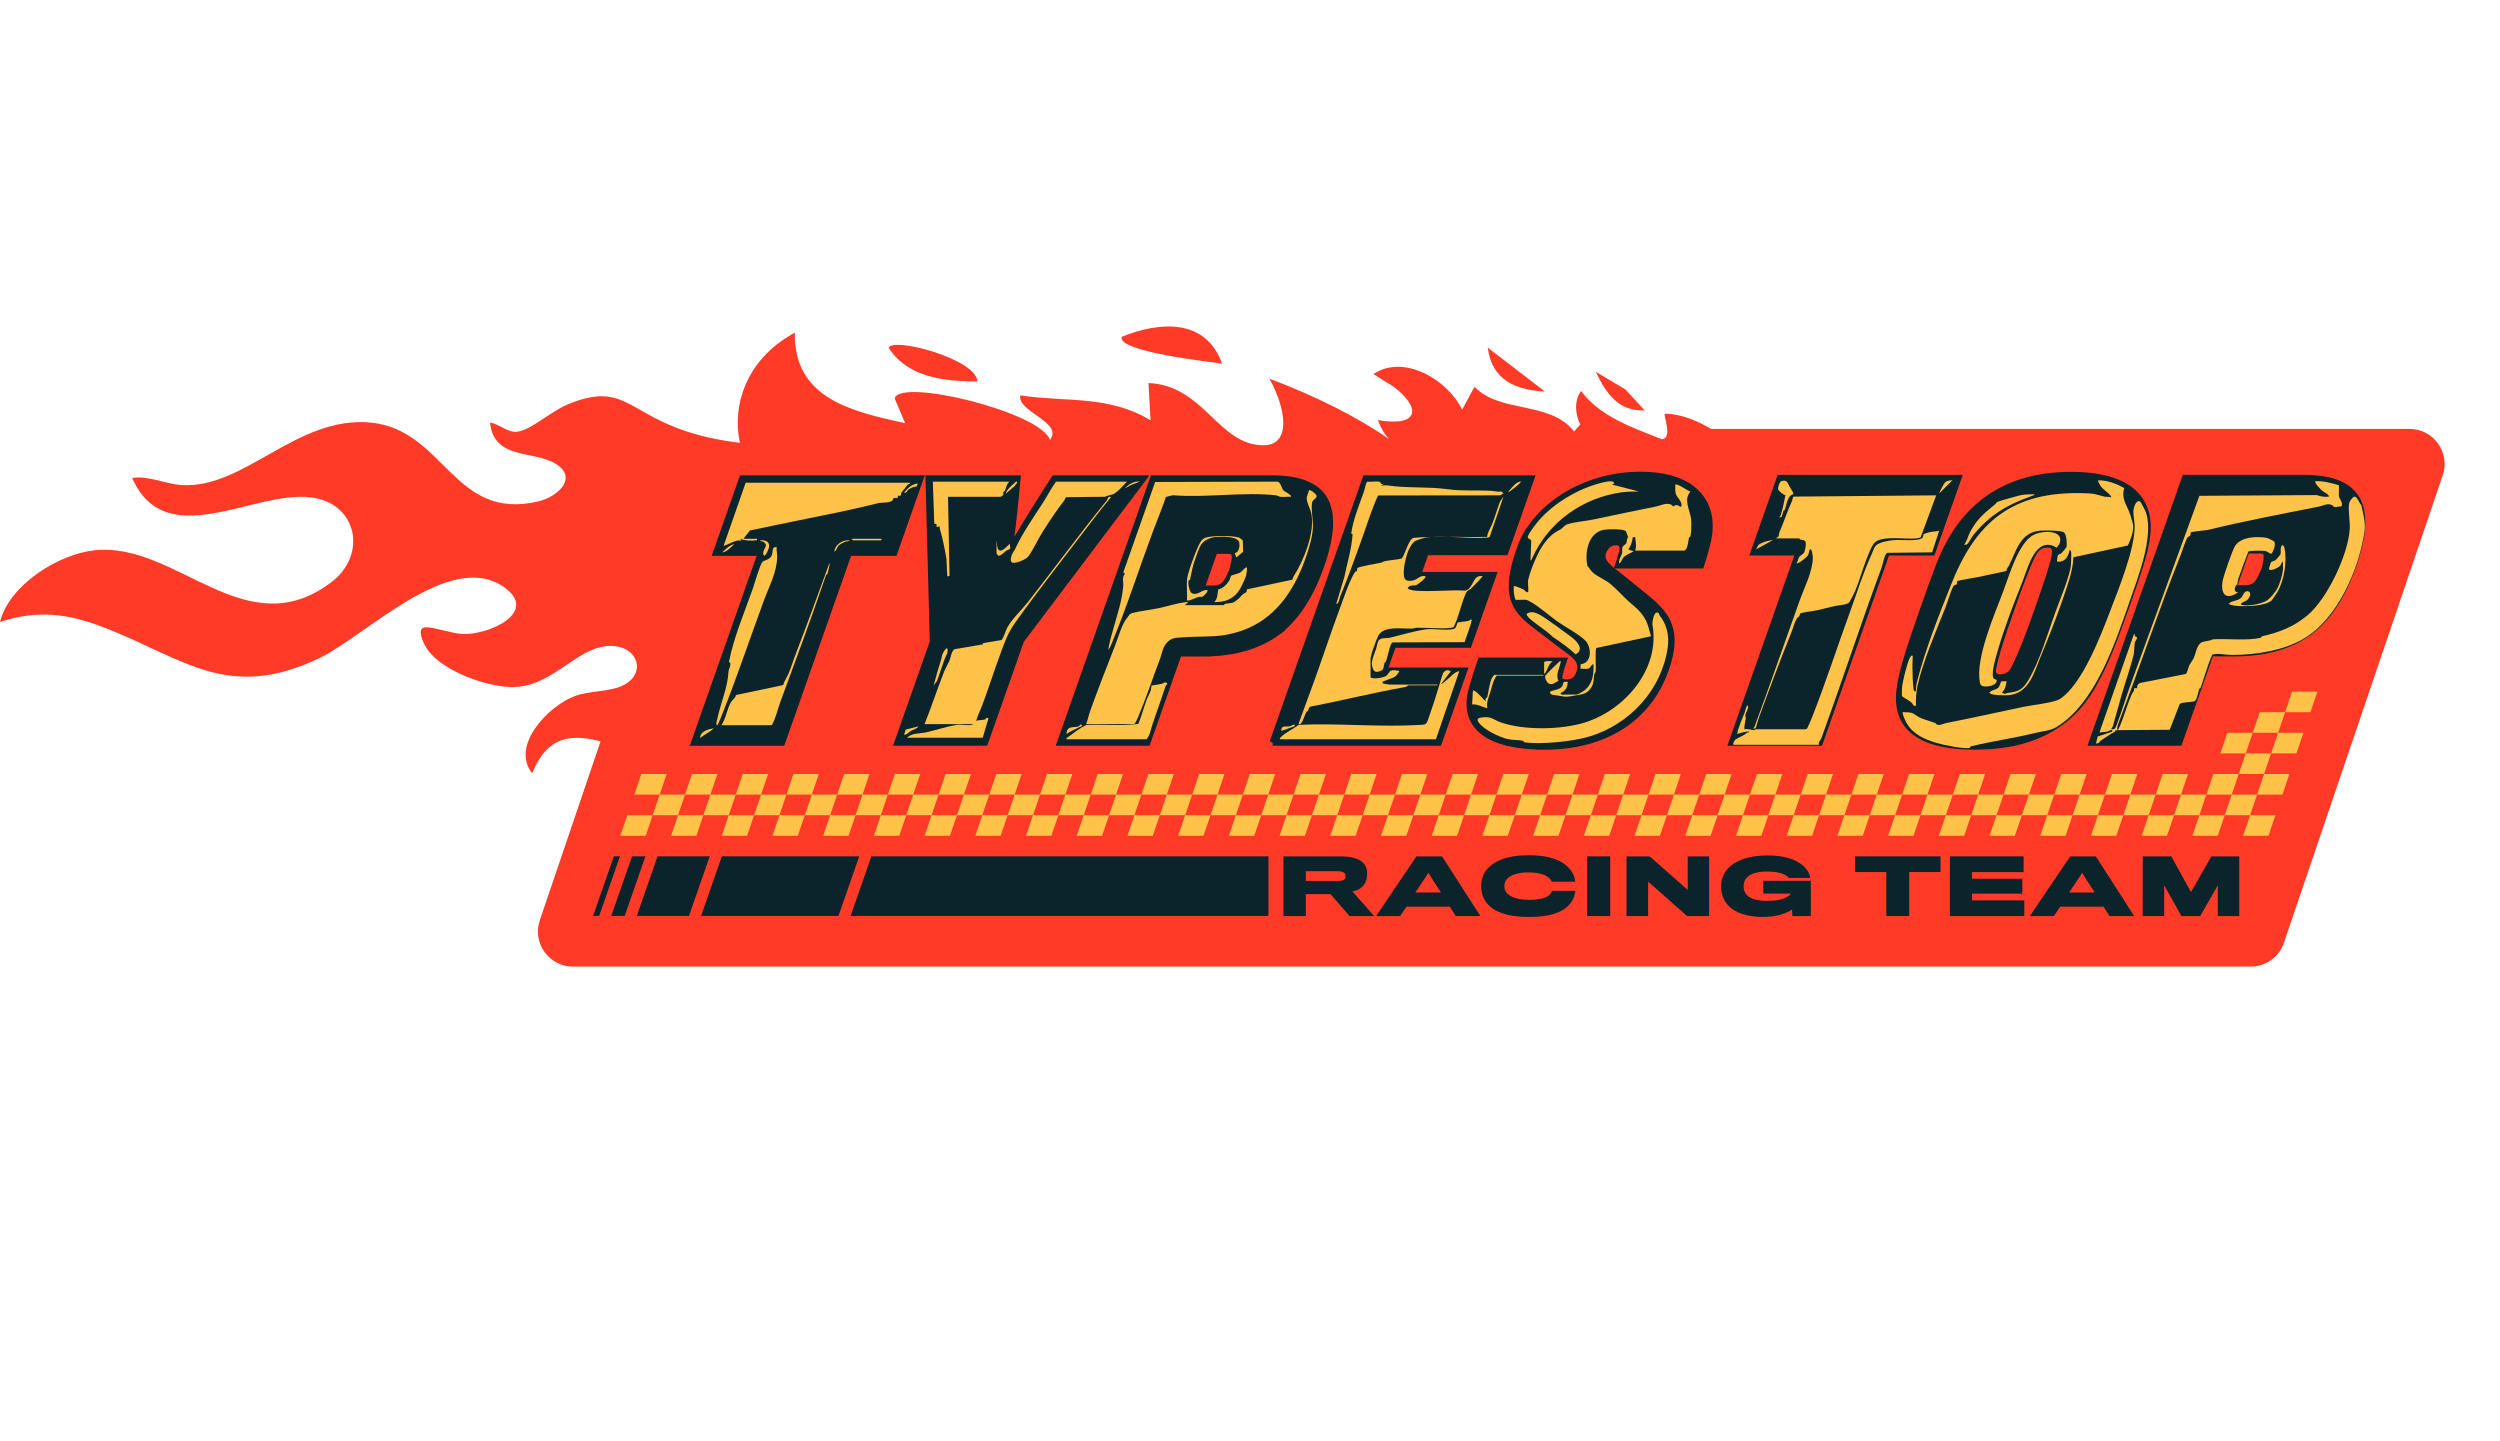 <?xml version="1.0" encoding="UTF-8"?><svg id="a" xmlns="http://www.w3.org/2000/svg"  width="812" height="468" viewBox="0 0 812 468"><defs><style>.b{fill:#ff3b27;}.c{fill:none;stroke:#0b242b;stroke-miterlimit:10;stroke-width:2.09px;}.d{fill:#ffc34a;}.e{fill:#0b242b;}</style></defs><path class="b" d="M782.59,139.31h-235.19l-28.42,18.84-309.34,74.99-12.78,2.35-21.53,63.39c-2.51,7.4,2.99,15.08,10.8,15.08h544.89c4.89,0,9.23-3.11,10.8-7.74l51.58-151.83c2.51-7.4-2.99-15.08-10.8-15.08Z"/><path class="b" d="M501.81,127.18l-18.59-14.26c1.36,10.54,8.95,13.73,18.59,14.26Z"/><path class="b" d="M534.17,133.27l-6.22-6.76-9.65-5.75c3.36,6.96,7.32,12.92,15.86,12.51Z"/><path class="b" d="M540.78,134.42c-.73.21,2.71,7.89-1.01,8.24-9.32-3.69-20.09-7.32-26.24-15.68-2.3,3.21-1.93,7.51-.27,10.89l-2,2.28c-7.81-10.03-23.97-5.79-32.35-14.53l-4,7.43c-4.64-9.59-18.87-18.26-28.84-11.53.84.45,1.61.93,2.31,1.43l4.22,2.61c8.72,6.58,8.89,13.21-5.02,10.9.83,2.46,2.06,4.45,3.54,6.13-9.92-6.98-24.04-14.06-38.8-19.6,5.55,10.03,7.08,21.62-1.96,21.63h0c-14.72,0-19.2-19.44-37.33-20.21l.67,12.1c-13.66-8.27-27.45-5.82-42.31-8.09-1.12,5.31,14.1,8.7,9.65,14.45-3.04-9.01-48.73-20.23-50.45-13.47l3.4,8.06c-17.05-3.79-36.24-7.89-35.82-29.41-.79.4-1.55.84-2.26,1.32-13.1,8.08-18.28,21.71-15.6,34.47-36.35-4.48-33.9-20.89-54.55-13.04l.02.03c-5.95,1.88-13.16,8.95-17.84,9.4-3.16.3-5.84-2.58-8.78-2.96,1.32,12.24,14.07,8.88,21.34,13.38,7.38,4.56.62,10.69-5.54,12.17-27.65,6.67-30.51-23.17-54.43-25.55-24.18-2.4-41,21.6-61.62,20.27-5.17-.33-10.6-3.1-16-2.32,10.88,24.67,39.26,4.05,58.04,6.32,15.17,1.84,18.45,18.63,6.67,27.56-27.9,21.15-50.06-13.04-76.71-10.39-11.92,1.19-27.93,11.29-30.91,23.31,12.48-4.12,22.44-2.65,34.3,1.98,25.42,9.92,39.71,23.88,69.22,9.87,15.28-7.26,42.71-35.64,60.28-23.1,11.3,8.06-4.94,15.52-13.59,15.15-3.36-.14-9.29-2.26-11.9-2.18-3.47.11-.62,5.57.57,7.27,4.97,7.11,19.98,12.52,28.52,12.12,13.32-.63,21.11-14.78,32.68-13.22,7.15.96,9.45,8.48,3.07,12.29-4.4,2.63-11.33,2.01-16.41,3.87-8.36,3.06-21.08,15.95-13.9,25.1,10.12-24.94,32.2-1.64,57.06-1.64h281.09c19.28,0,36.39-12.33,42.49-30.62l15.29-45.86c.52-1.56.84-3.12,1-4.67l.12.2c4.49-21.83-18.65-34.39-29.09-34.18Z"/><path class="b" d="M396.93,118.12c-5.33-14.8-20.21-13.72-32.6-8.73-1.62,4.89,29.33,8.18,32.6,8.73Z"/><path class="b" d="M317.48,123.9c-.37-7.4-27.93-14.59-28.84-10.9,6.46,9.82,18.19,10.81,28.84,10.9Z"/><path class="e" d="M442.94,287.51c-.75.92-2.04,1.81-3.72,1.98l7.12,8.04h-8.01l-6.18-7.12h-8.01v7.12h-7.27v-19.38h18.53c3.5,0,5.83.74,7.17,1.91.99.89,1.49,2.08,1.49,3.77,0,1.44-.42,2.8-1.12,3.67ZM436.84,283.79c-.45-.65-1.22-.82-2.46-.82h-10.25v3.15h10.37c1.42,0,2.06-.2,2.36-.72.17-.27.2-.57.2-.82,0-.32-.07-.57-.22-.79Z"/><path class="e" d="M454.75,297.53h-7.79l13.1-19.38h8.31l12.46,19.38h-7.99l-1.98-3.05h-14.04l-2.06,3.05ZM464.95,285.13l-.99-1.66-1.07,1.66-3.18,4.74h8.31s-3.08-4.74-3.08-4.74Z"/><path class="e" d="M510.99,291.88c-1.79,3.82-6.2,5.95-14.56,5.95-7.27,0-11.69-1.91-13.79-4.84-1.02-1.44-1.56-3.2-1.56-5.19,0-1.86.5-3.57,1.49-4.94,2.23-3.05,6.67-5.09,13.97-5.09,9.28,0,13,3.25,14.49,6.28.42.92.55,1.84.6,2.31h-7.67c-.07-.25-.25-.6-.5-.87-.84-1.07-3.13-2.13-6.97-2.13-3.62,0-6.4.92-7.44,2.7-.3.5-.42,1.09-.42,1.79s.15,1.24.45,1.74c1.19,1.91,4.29,2.68,7.42,2.68,3.42,0,6.15-.5,7.25-2.16.17-.22.25-.55.27-.77h7.67c-.1.62-.32,1.81-.67,2.53Z"/><path class="e" d="M515.53,297.53v-19.38h7.47v19.38h-7.47Z"/><path class="e" d="M547.96,297.53l-12.65-11.17v11.17h-7.02v-19.38h7.52l12.36,10.89v-10.89h6.95v19.38h-7.15Z"/><path class="e" d="M582.17,297.53l-.12-2.11c-1.91,1.31-5.01,2.41-9.6,2.41s-8.93-1.24-11.31-3.92c-1.37-1.54-2.13-3.57-2.13-6.05,0-2.21.74-4.14,2.18-5.73,2.48-2.7,6.9-4.29,12.85-4.29,7.07,0,11.56,2.13,13.4,5.63.32.6.47,1.29.55,1.69h-7c-.05-.25-.6-.62-1.04-.89-.84-.57-2.83-1.19-5.98-1.19s-5.38.65-6.6,1.94c-.7.74-1.04,1.71-1.04,2.85s.35,2.06,1.04,2.83c1.19,1.24,3.42,1.91,6.6,1.91,2.93,0,5.21-.5,6.5-1.29.42-.22.99-.67,1.17-1.07h-8.91v-4.17h15.43v11.46h-5.98Z"/><path class="e" d="M620.11,283.24v14.29h-7.44v-14.29h-10.17v-5.09h27.79v5.09h-10.17Z"/><path class="e" d="M633.33,297.53v-19.38h23.94v5.11h-16.77v2.16h16.35v4.84h-16.35v2.18h17v5.09h-24.17Z"/><path class="e" d="M667.1,297.53h-7.79l13.1-19.38h8.31l12.46,19.38h-7.99l-1.98-3.05h-14.04l-2.06,3.05ZM677.29,285.13l-.99-1.66-1.07,1.66-3.18,4.74h8.31s-3.08-4.74-3.08-4.74Z"/><path class="e" d="M720.34,297.53v-9.97l-5.71,9.97h-6.1l-5.61-9.97v9.97h-6.97v-19.38h9.3l6.38,11.59,6.62-11.59h9.06v19.38h-6.97Z"/><polygon class="d" points="658.98 258.08 667.22 258.08 664.95 264.77 656.71 264.77 658.98 258.08"/><polygon class="d" points="669.49 251.39 677.73 251.39 675.46 258.08 667.22 258.08 669.49 251.39"/><polygon class="d" points="675.46 258.08 683.69 258.08 681.42 264.77 673.18 264.77 675.46 258.08"/><polygon class="d" points="685.96 251.39 694.2 251.39 691.93 258.08 683.69 258.08 685.96 251.39"/><polygon class="d" points="691.93 258.08 700.16 258.08 697.89 264.77 689.66 264.77 691.93 258.08"/><polygon class="d" points="702.43 251.39 710.67 251.39 708.4 258.08 700.16 258.08 702.43 251.39"/><polygon class="d" points="708.4 258.08 716.63 258.08 714.36 264.77 706.13 264.77 708.4 258.08"/><polygon class="d" points="718.91 251.39 727.14 251.39 724.87 258.08 716.63 258.08 718.91 251.39"/><polygon class="d" points="723.45 238.02 731.68 238.02 729.41 244.7 721.18 244.7 723.45 238.02"/><polygon class="d" points="729.41 244.7 737.65 244.7 735.38 251.39 727.14 251.39 729.41 244.7"/><polygon class="d" points="724.87 258.08 733.11 258.08 730.83 264.77 722.6 264.77 724.87 258.08"/><polygon class="d" points="735.38 251.39 743.61 251.39 741.34 258.08 733.11 258.08 735.38 251.39"/><polygon class="d" points="739.92 238.02 748.16 238.02 745.88 244.7 737.65 244.7 739.92 238.02"/><polygon class="d" points="744.46 224.64 752.7 224.64 750.43 231.33 742.19 231.33 744.46 224.64"/><polygon class="d" points="733.96 231.33 742.19 231.33 739.92 238.02 731.68 238.02 733.96 231.33"/><polygon class="d" points="560.16 258.08 568.39 258.08 566.12 264.77 557.89 264.77 560.16 258.08"/><polygon class="d" points="570.67 251.39 578.9 251.39 576.63 258.08 568.39 258.08 570.67 251.39"/><polygon class="d" points="554.19 251.39 562.43 251.39 560.16 258.08 551.92 258.08 554.19 251.39"/><polygon class="d" points="576.63 258.08 584.86 258.08 582.59 264.77 574.36 264.77 576.63 258.08"/><polygon class="d" points="587.14 251.39 595.37 251.39 593.1 258.08 584.86 258.08 587.14 251.39"/><polygon class="d" points="593.1 258.08 601.34 258.08 599.06 264.77 590.83 264.77 593.1 258.08"/><polygon class="d" points="603.61 251.39 611.84 251.39 609.57 258.08 601.34 258.08 603.61 251.39"/><polygon class="d" points="609.57 258.08 617.81 258.08 615.54 264.77 607.3 264.77 609.57 258.08"/><polygon class="d" points="620.08 251.39 628.31 251.39 626.04 258.08 617.81 258.08 620.08 251.39"/><polygon class="d" points="626.04 258.08 634.28 258.08 632.01 264.77 623.77 264.77 626.04 258.08"/><polygon class="d" points="636.55 251.39 644.79 251.39 642.51 258.08 634.28 258.08 636.55 251.39"/><polygon class="d" points="642.51 258.08 650.75 258.08 648.48 264.77 640.24 264.77 642.51 258.08"/><polygon class="d" points="653.02 251.39 661.26 251.39 658.98 258.08 650.75 258.08 653.02 251.39"/><polygon class="d" points="664.95 264.77 673.18 264.77 670.91 271.45 662.68 271.45 664.95 264.77"/><polygon class="d" points="681.42 264.77 689.66 264.77 687.38 271.45 679.15 271.45 681.42 264.77"/><polygon class="d" points="697.89 264.77 706.13 264.77 703.85 271.45 695.62 271.45 697.89 264.77"/><polygon class="d" points="714.36 264.77 722.6 264.77 720.33 271.45 712.09 271.45 714.36 264.77"/><polygon class="d" points="730.83 264.77 739.07 264.77 736.8 271.45 728.56 271.45 730.83 264.77"/><polygon class="d" points="566.12 264.77 574.36 264.77 572.09 271.45 563.85 271.45 566.12 264.77"/><polygon class="d" points="549.65 264.77 557.89 264.77 555.61 271.45 547.38 271.45 549.65 264.77"/><polygon class="d" points="582.59 264.77 590.83 264.77 588.56 271.45 580.32 271.45 582.59 264.77"/><polygon class="d" points="599.06 264.77 607.3 264.77 605.03 271.45 596.79 271.45 599.06 264.77"/><polygon class="d" points="615.54 264.77 623.77 264.77 621.5 271.45 613.26 271.45 615.54 264.77"/><polygon class="d" points="632.01 264.77 640.24 264.77 637.97 271.45 629.73 271.45 632.01 264.77"/><polygon class="d" points="648.48 264.77 656.71 264.77 654.44 271.45 646.21 271.45 648.48 264.77"/><polygon class="d" points="477.8 258.08 486.04 258.08 483.77 264.77 475.53 264.77 477.8 258.08"/><polygon class="d" points="494.27 258.08 502.51 258.08 500.24 264.77 492 264.77 494.27 258.08"/><polygon class="d" points="510.74 258.08 518.98 258.08 516.71 264.77 508.47 264.77 510.74 258.08"/><polygon class="d" points="527.22 258.08 535.45 258.08 533.18 264.77 524.94 264.77 527.22 258.08"/><polygon class="d" points="543.69 258.08 551.92 258.08 549.65 264.77 541.42 264.77 543.69 258.08"/><polygon class="d" points="537.72 251.39 545.96 251.39 543.69 258.08 535.45 258.08 537.72 251.39"/><polygon class="d" points="488.31 251.39 496.55 251.39 494.27 258.08 486.04 258.08 488.31 251.39"/><polygon class="d" points="504.78 251.39 513.02 251.39 510.74 258.08 502.51 258.08 504.78 251.39"/><polygon class="d" points="521.25 251.39 529.49 251.39 527.22 258.08 518.98 258.08 521.25 251.39"/><polygon class="d" points="389.48 251.39 397.72 251.39 395.45 258.08 387.21 258.08 389.48 251.39"/><polygon class="d" points="373.01 251.39 381.25 251.39 378.98 258.08 370.74 258.08 373.01 251.39"/><polygon class="d" points="405.95 251.39 414.19 251.39 411.92 258.08 403.68 258.08 405.95 251.39"/><polygon class="d" points="422.43 251.39 430.66 251.39 428.39 258.08 420.15 258.08 422.43 251.39"/><polygon class="d" points="438.9 251.39 447.13 251.39 444.86 258.08 436.62 258.08 438.9 251.39"/><polygon class="d" points="455.37 251.39 463.6 251.39 461.33 258.08 453.1 258.08 455.37 251.39"/><polygon class="d" points="471.84 251.39 480.07 251.39 477.8 258.08 469.57 258.08 471.84 251.39"/><polygon class="d" points="356.54 251.39 364.78 251.39 362.5 258.08 354.27 258.08 356.54 251.39"/><polygon class="d" points="307.13 251.39 315.36 251.39 313.09 258.08 304.86 258.08 307.13 251.39"/><polygon class="d" points="323.6 251.39 331.83 251.39 329.56 258.08 321.33 258.08 323.6 251.39"/><polygon class="d" points="340.07 251.39 348.3 251.39 346.03 258.08 337.8 258.08 340.07 251.39"/><polygon class="d" points="208.3 251.39 216.54 251.39 214.26 258.08 206.03 258.08 208.3 251.39"/><polygon class="d" points="224.77 251.39 233.01 251.39 230.74 258.08 222.5 258.08 224.77 251.39"/><polygon class="d" points="241.24 251.39 249.48 251.39 247.21 258.08 238.97 258.08 241.24 251.39"/><polygon class="d" points="257.71 251.39 265.95 251.39 263.68 258.08 255.44 258.08 257.71 251.39"/><polygon class="d" points="274.18 251.39 282.42 251.39 280.15 258.08 271.91 258.08 274.18 251.39"/><polygon class="d" points="290.66 251.39 298.89 251.39 296.62 258.08 288.38 258.08 290.66 251.39"/><polygon class="d" points="378.98 258.08 387.21 258.08 384.94 264.77 376.7 264.77 378.98 258.08"/><polygon class="d" points="395.45 258.08 403.68 258.08 401.41 264.77 393.17 264.77 395.45 258.08"/><polygon class="d" points="411.92 258.08 420.15 258.08 417.88 264.77 409.65 264.77 411.92 258.08"/><polygon class="d" points="428.39 258.08 436.62 258.08 434.35 264.77 426.12 264.77 428.39 258.08"/><polygon class="d" points="444.86 258.08 453.1 258.08 450.82 264.77 442.59 264.77 444.86 258.08"/><polygon class="d" points="461.33 258.08 469.57 258.08 467.3 264.77 459.06 264.77 461.33 258.08"/><polygon class="d" points="483.77 264.77 492 264.77 489.73 271.45 481.49 271.45 483.77 264.77"/><polygon class="d" points="500.24 264.77 508.47 264.77 506.2 271.45 497.97 271.45 500.24 264.77"/><polygon class="d" points="516.71 264.77 524.94 264.77 522.67 271.45 514.44 271.45 516.71 264.77"/><polygon class="d" points="533.18 264.77 541.42 264.77 539.14 271.45 530.91 271.45 533.18 264.77"/><polygon class="d" points="384.94 264.77 393.17 264.77 390.9 271.45 382.67 271.45 384.94 264.77"/><polygon class="d" points="368.47 264.77 376.7 264.77 374.43 271.45 366.2 271.45 368.47 264.77"/><polygon class="d" points="401.41 264.77 409.65 264.77 407.37 271.45 399.14 271.45 401.41 264.77"/><polygon class="d" points="417.88 264.77 426.12 264.77 423.85 271.45 415.61 271.45 417.88 264.77"/><polygon class="d" points="434.35 264.77 442.59 264.77 440.32 271.45 432.08 271.45 434.35 264.77"/><polygon class="d" points="450.82 264.77 459.06 264.77 456.79 271.45 448.55 271.45 450.82 264.77"/><polygon class="d" points="467.3 264.77 475.53 264.77 473.26 271.45 465.02 271.45 467.3 264.77"/><polygon class="d" points="296.62 258.08 304.86 258.08 302.58 264.77 294.35 264.77 296.62 258.08"/><polygon class="d" points="313.09 258.08 321.33 258.08 319.05 264.77 310.82 264.77 313.09 258.08"/><polygon class="d" points="329.56 258.08 337.8 258.08 335.53 264.77 327.29 264.77 329.56 258.08"/><polygon class="d" points="346.03 258.08 354.27 258.08 352 264.77 343.76 264.77 346.03 258.08"/><polygon class="d" points="362.5 258.08 370.74 258.08 368.47 264.77 360.23 264.77 362.5 258.08"/><polygon class="d" points="214.26 258.08 222.5 258.08 220.23 264.77 211.99 264.77 214.26 258.08"/><polygon class="d" points="230.74 258.08 238.97 258.08 236.7 264.77 228.46 264.77 230.74 258.08"/><polygon class="d" points="247.21 258.08 255.44 258.08 253.17 264.77 244.93 264.77 247.21 258.08"/><polygon class="d" points="263.68 258.08 271.91 258.08 269.64 264.77 261.41 264.77 263.68 258.08"/><polygon class="d" points="280.15 258.08 288.38 258.08 286.11 264.77 277.88 264.77 280.15 258.08"/><polygon class="d" points="302.58 264.77 310.82 264.77 308.55 271.45 300.31 271.45 302.58 264.77"/><polygon class="d" points="319.05 264.77 327.29 264.77 325.02 271.45 316.78 271.45 319.05 264.77"/><polygon class="d" points="335.53 264.77 343.76 264.77 341.49 271.45 333.25 271.45 335.53 264.77"/><polygon class="d" points="352 264.77 360.23 264.77 357.96 271.45 349.73 271.45 352 264.77"/><polygon class="d" points="203.76 264.77 211.99 264.77 209.72 271.45 201.48 271.45 203.76 264.77"/><polygon class="d" points="220.23 264.77 228.46 264.77 226.19 271.45 217.96 271.45 220.23 264.77"/><polygon class="d" points="236.7 264.77 244.93 264.77 242.66 271.45 234.43 271.45 236.7 264.77"/><polygon class="d" points="253.17 264.77 261.41 264.77 259.13 271.45 250.9 271.45 253.17 264.77"/><polygon class="d" points="269.64 264.77 277.88 264.77 275.61 271.45 267.37 271.45 269.64 264.77"/><polygon class="d" points="286.11 264.77 294.35 264.77 292.08 271.45 283.84 271.45 286.11 264.77"/><polygon class="e" points="213.57 278.14 230.52 278.14 223.78 297.49 206.83 297.49 213.57 278.14"/><polygon class="e" points="283.02 278.14 411.99 278.14 411.99 297.49 276.28 297.49 283.02 278.14"/><polygon class="e" points="234.45 278.14 279.08 278.14 272.34 297.49 227.71 297.49 234.45 278.14"/><polygon class="e" points="205.28 278.14 209.64 278.14 202.9 297.49 198.54 297.49 205.28 278.14"/><polygon class="e" points="199.37 278.14 201.35 278.14 194.61 297.49 192.63 297.49 199.37 278.14"/><path class="e" d="M612.81,179.39l-21.76,61.78h-28.53l21.76-61.78h-14.64l8.49-24.11h57.91l-8.49,24.11h-14.75Z"/><path class="e" d="M697.28,174.54c-.79,5.6-2.64,10.87-6.74,22.5-4.47,12.7-7.03,18.73-9.7,23.57-6.9,13.78-19.43,21.85-39.23,21.85s-26.73-7.53-24.31-20.23c.65-4.31,2.83-11.41,7.38-24.33,3.9-11.09,5.91-16.79,8.59-21.64,6.31-11.52,17.85-21.96,39.38-21.96,19.48,0,26.25,8.29,24.63,20.24ZM654.36,216.95c2.16-4.31,4.54-10.44,7.42-18.62,2.65-7.54,5.01-14.53,5.56-17.33.44-2.48.29-4.2-2.4-4.2s-3.87,1.51-5.32,4.41c-1.23,2.58-3.84,9.36-6.56,17.11-2.84,8.07-4.86,14.1-5.73,18.73-.35,1.61.01,3.01,2.38,3.01s3.79-1.29,4.65-3.12Z"/><path class="e" d="M749.85,205.44c-5.89,4.2-13.21,6.35-21.72,6.67-2.84.11-10.12,0-10.12,0l-10.23,29.06h-28.31l30.25-85.9h38.53c8.5,0,14.35,2.05,17.13,6.67,2.68,4.63,2.47,11.62-1.09,21.74-3.56,10.12-8.32,17.22-14.44,21.74ZM735.87,183.69c1.01-4.09.13-4.95-1.81-4.95h-4.41l-4.36,12.38h3.66c3.01,0,4.39-.86,6.01-4.84.26-.43.37-.75.52-1.18.19-.54.34-.97.39-1.4Z"/><path class="c" d="M612.81,179.39l-21.76,61.78h-28.53l21.76-61.78h-14.64l8.49-24.11h57.91l-8.49,24.11h-14.75Z"/><path class="c" d="M697.28,174.54c-.79,5.6-2.64,10.87-6.74,22.5-4.47,12.7-7.03,18.73-9.7,23.57-6.9,13.78-19.43,21.85-39.23,21.85s-26.73-7.53-24.31-20.23c.65-4.31,2.83-11.41,7.38-24.33,3.9-11.09,5.91-16.79,8.59-21.64,6.31-11.52,17.85-21.96,39.38-21.96,19.48,0,26.25,8.29,24.63,20.24ZM654.36,216.95c2.16-4.31,4.54-10.44,7.42-18.62,2.65-7.54,5.01-14.53,5.56-17.33.44-2.48.29-4.2-2.4-4.2s-3.87,1.51-5.32,4.41c-1.23,2.58-3.84,9.36-6.56,17.11-2.84,8.07-4.86,14.1-5.73,18.73-.35,1.61.01,3.01,2.38,3.01s3.79-1.29,4.65-3.12Z"/><path class="c" d="M749.85,205.44c-5.89,4.2-13.21,6.35-21.72,6.67-2.84.11-10.12,0-10.12,0l-10.23,29.06h-28.31l30.25-85.9h38.53c8.5,0,14.35,2.05,17.13,6.67,2.68,4.63,2.47,11.62-1.09,21.74-3.56,10.12-8.32,17.22-14.44,21.74ZM735.87,183.69c1.01-4.09.13-4.95-1.81-4.95h-4.41l-4.36,12.38h3.66c3.01,0,4.39-.86,6.01-4.84.26-.43.37-.75.52-1.18.19-.54.34-.97.39-1.4Z"/><path class="e" d="M275.7,179.5l-21.72,61.68h-28.47l21.72-61.68h-14.61l8.47-24.07h57.81l-8.47,24.07h-14.72Z"/><path class="e" d="M331.6,207.97l-11.69,33.2h-28.37l11.5-32.66-1.4-53.08h28.8s-1.81,20.09-2.94,24.82c1.99-4.73,14.97-24.82,14.97-24.82h28.8l-39.67,52.54Z"/><path class="e" d="M414.65,205.5c-5.88,4.19-13.19,6.34-21.69,6.66-2.83.11-10.1,0-10.1,0l-10.22,29.01h-28.26l30.19-85.74h38.47c8.49,0,14.32,2.04,17.1,6.66,2.67,4.62,2.47,11.6-1.09,21.7-3.56,10.1-8.31,17.19-14.41,21.71ZM400.7,183.8c1.01-4.08.13-4.94-1.81-4.94h-4.41l-4.35,12.36h3.65c3.01,0,4.39-.86,6-4.83.26-.43.37-.75.52-1.18.19-.54.34-.97.38-1.4Z"/><path class="e" d="M413.38,241.17l30.19-85.74h53.72l-8.4,23.85h-25.79l-2.65,7.52h24.5l-7.95,22.56h-24.5l-2.99,8.49h26l-8.21,23.32h-53.94Z"/><path class="e" d="M501.58,242.46c-18.27,0-26.99-6.66-23.43-18.91,1-3.44,1.61-5.48,2.82-8.92h26.86c-.72,2.04-.99,3.12-1.38,4.84-.31,1.5.6,2.26,2.43,2.26,2.26,0,3.46-1.29,4.14-3.22,1.48-4.19-2.14-6.12-5.29-8.49-1.27-.97-6.67-5.16-8.54-6.55-7.49-5.59-10.84-10.1-5.51-25.25,4.65-13.22,20.47-23.96,39.06-23.96s24.27,10.1,22.06,20.95c-.63,3.01-2.16,7.95-2.31,8.38h-26.86c.72-2.04.69-2.58,1.22-4.08.57-1.61.14-3.44-1.8-3.44-2.47,0-3.75,1.5-4.4,3.33-1.1,3.12,2.12,5.27,5.76,8.06,1.76,1.4,6.17,5.05,8.36,6.77,7.02,5.7,10.54,10.96,6.23,23.21-5.49,15.58-19.35,25.04-39.44,25.04Z"/><path class="c" d="M275.7,179.5l-21.72,61.68h-28.47l21.72-61.68h-14.61l8.47-24.07h57.81l-8.47,24.07h-14.72Z"/><path class="c" d="M331.6,207.97l-11.69,33.2h-28.37l11.5-32.66-1.4-53.08h28.8s-1.81,20.09-2.94,24.82c1.99-4.73,14.97-24.82,14.97-24.82h28.8l-39.67,52.54Z"/><path class="c" d="M414.65,205.5c-5.88,4.19-13.19,6.34-21.69,6.66-2.83.11-10.1,0-10.1,0l-10.22,29.01h-28.26l30.19-85.74h38.47c8.49,0,14.32,2.04,17.1,6.66,2.67,4.62,2.47,11.6-1.09,21.7-3.56,10.1-8.31,17.19-14.41,21.71ZM400.7,183.8c1.01-4.08.13-4.94-1.81-4.94h-4.41l-4.35,12.36h3.65c3.01,0,4.39-.86,6-4.83.26-.43.37-.75.52-1.18.19-.54.34-.97.38-1.4Z"/><path class="c" d="M413.38,241.17l30.19-85.74h53.72l-8.4,23.85h-25.79l-2.65,7.52h24.5l-7.95,22.56h-24.5l-2.99,8.49h26l-8.21,23.32h-53.94Z"/><path class="c" d="M501.58,242.46c-18.27,0-26.99-6.66-23.43-18.91,1-3.44,1.61-5.48,2.82-8.92h26.86c-.72,2.04-.99,3.12-1.38,4.84-.31,1.5.6,2.26,2.43,2.26,2.26,0,3.46-1.29,4.14-3.22,1.48-4.19-2.14-6.12-5.29-8.49-1.27-.97-6.67-5.16-8.54-6.55-7.49-5.59-10.84-10.1-5.51-25.25,4.65-13.22,20.47-23.96,39.06-23.96s24.27,10.1,22.06,20.95c-.63,3.01-2.16,7.95-2.31,8.38h-26.86c.72-2.04.69-2.58,1.22-4.08.57-1.61.14-3.44-1.8-3.44-2.47,0-3.75,1.5-4.4,3.33-1.1,3.12,2.12,5.27,5.76,8.06,1.76,1.4,6.17,5.05,8.36,6.77,7.02,5.7,10.54,10.96,6.23,23.21-5.49,15.58-19.35,25.04-39.44,25.04Z"/><path class="d" d="M759.63,157.53c.17.2-.07,2.94.04,3.62.15.93,1.38,2.02.89,3.18l-.31.2c-.57-.1-1.57.25-1.99.18-.29-.04-.58-.57-.93-.71-1.51-.62-2.81.28-4.12.54-12.09,2.4-24.46,4.71-36.06,7.58-.73.05-5.4.59-5.59.8-.1.11,0,.67-.16.97-.18.35-.66.38-.81.58-.76,1.02-1.76,4.43-2.33,5.86-7.12,17.82-13.34,36.55-20.15,54.48-.09.23-.97,2.88-.03,2.07.06-.42.36-.74.51-1.13,1.34-3.28,2.33-6.8,3.73-10.13.28-.66,1.01-1.13.82-2.08l.99-.02c-.04-.77.21-1.39.96-1.69l14.94-2.95c.26-.19.82-2.27,1.02-2.7.28-.6,1.18-1.82,1.46-2.42.63-1.38,1.01-4.23,2.46-5.05,1.06-.6,2.6-.41,3.73-1.06,4.78-.3,10.97.54,15.59-.5.18-.04.16-.43.36-.48,5.68-1.26,10.46-3.13,14.94-6.93,6.36-5.4,13.11-19.61,13.61-27.97.15-2.56-.61-6.02-.2-8.26.12-.65,1.02-2.01,1.62-2.17,1-.27,1.64,2.2,2.33,2.69.59,2.8,1.46,5.58,1.04,8.51-1.69,12.03-8.61,28.19-19.45,34.73-6.76,4.07-15.77,5.42-23.53,5.46-2.08.01-4.31-.63-6.44-.15-1.58,3.45-2.5,7.2-3.8,10.76-.07.2-.38.2-.46.4-.34.89-.64,3.79-1.72,4.08-.9.25-4.09.21-4.62.86l-3.25,8.34-17.47.13c-.21.05-.19.42-.35.5-1.49.77-3,1.9-4.53,2.86-.36.23-.65,1.18-1.6.92l.55-2.22,4.74-1.56c.1-1.19-1.2-.09-1.65,0-.63.12-1.28.06-2.06.22-.37.07-.39.1-.33-.33l11.09-31.62c.46-.08.13.45.31.68.14.19.6.21.67.46.12.44-.57,1.16-.68,1.57-.23.95-.16,3.06-.41,4.08-1.08,4.3-2.63,8.67-3.9,13-.99,3.38-1.83,6.74-2.87,10.23-.12.4-.95.92-.05.95.7.03,1-.6,1.25-1.26,1.71-4.51,3.12-9.28,4.79-13.85l22.15-60.74,38.1-.24c1.35.44,2.44.68,3.89.52.51-.45-1.86-1.72-2.03-1.87-.4-.36-2.81-2.64-2.26-3.16,2.62-.14,5.05.61,7.53,1.28Z"/><path class="d" d="M672.71,179.04c-.02-.09-.43-.45-.5-.38-.52,2.26-1.42,3.96-4.04,3.78-.13-.13.1-1.95.32-2.2.15-.18.74-.28,1.07-.57.25-.21,1.6-1.82,1.63-1.95.23-1.03.06-4.09-.81-4.79s-6.34-.67-7.63-.58c-6.57.48-7.8,6.48-10.26,11.41-.28.56-.84.83-.73,1.67l-4.66,1.02c-1.59.35-3.22.66-4.79,1.01-.86.19-6.38,1.03-6.61,1.33-.13.17.03.7-.16.97-.2.3-.82.13-1.1.67-1,1.93-1.73,4.78-2.59,6.94-3.02,7.63-7.28,17.44-9.03,25.33-.47,2.12-.57,4.44-.53,6.61l-.91-.23c-.05-1.26-3.56-2.44-3.65-3.16.05-.75-.03-1.52.02-2.27.15-2.2,1.61-8.06,2.57-10.03.3-.6,1.02-1.24.93-.08-.16,2-.08,4.78,0,6.83.04.92.13,2.69.27,3.53.07.43.28.71.75.63.03-.96.13-2.11.36-3.04,2.62-10.34,7.43-22.54,11.49-32.6,8.46-20.98,21.31-29.9,44.74-28.61,1.77.1,3.2.69,4.58,1.01.62.15,1.63,0,2.34.26.05-.04-.31-.61-.41-.73-.87-1.04-2.27-1.78-3.09-2.96-.19-.28-1.01-1.65-.79-1.85,3.03-.05,5.85,1.1,8.47,2.51-1.11,3.54.93,5.59,1.94,8.63.27.81.87,2.8.95,3.58.2,1.89-.89,4.7-1.73,6.44l-17.66,3.82c-.24,4.65-1.94,9.18-3.45,13.56-2.13,6.19-4.7,12.7-7.15,18.6-2.2,5.29-3.8,12.05-10.49,12.64-.87.08-6.19.16-6.17-.88.74-.9,1.98-.77,2.78-1.5.72-.66.69-1.96,1.15-2.12l1.61-.03c-.23,1.34-.41,2.7-1.51,3.65,1.03.84,1.28.2,1.9.14,3.68-.38,4.98-1.23,6.88-4.47,3.4-5.79,6.06-14.71,8.35-21.13,1.24-3.48,5.3-13.15,5.3-16.36,0-.98.19-3.28,0-4.03Z"/><path class="d" d="M691.76,195.21c-4.43,12.69-10.25,30.5-21.21,39.13-4.2,3.31-5.05,2.64-9.77,3.79-6.72,1.64-13.83,2.62-20.67,4.28-.2.05-.16.45-.35.49-1.92.46-8.62-.96-10.72-1.58-3.85-1.14-7.67-2.78-9.83-6.55-.28-.49-1.51-3.15-1.21-3.45.94,0,2.19,0,3.08.27.46.14,2.01,1.28,2.42,1.46,1.66.73,3.34,1.17,4.99,1.75.37.13.33.54.88.63,1.15.2,1.8-.4,2.64-.56,8.52-1.66,16.92-3.55,25.2-5.29,2.61-.55,9.95-1.33,11.83-2.54,7.24-4.68,13.27-20.55,16.32-28.53,2.8-7.31,7.96-19.95,7.99-27.53,0-1.43-.48-3.49-.43-4.97.03-.91.74-3.6,2.04-3.21.4.12,1.96,3.3,2.15,3.92,2.37,7.89-2.69,20.81-5.36,28.48Z"/><path class="d" d="M668.83,176.81c-.03.07-.73.8-.78,1.09-6.81-4.15-9.33,6.35-11.09,10.84-2.89,7.33-5.96,15.12-8.1,22.63-.56,1.96-2.08,6.87-1.48,8.62.39,1.14,1.47.24,1.04,1.51-.47,1.38-3.74,1.82-4.76,1.2-.43-.26-.53-.7-.61-1.15-1.43-7.86,4.75-21.91,7.63-29.54,1.91-5.06,4.93-15.82,9.9-18.32,2.76-1.4,10.27-1.77,8.28,3.11Z"/><path class="d" d="M738.69,175.95c.54.92-.25,3.15-.98,3.95-.86-.23-1.12-.81-2.14-.95-.79-.11-4.88-.15-5.3.2-1.1,2.86-2.21,5.75-3.2,8.64-.23.66-.25,1.41-.45,2.02-.07.2-.42.2-.57.73-.31,1.09-.38,1.61.85,1.86-3.75,2.61-5.66.76-5.03-3.51.24-1.61,3.28-10.46,4.17-11.71,2.05-2.88,6.84-2.97,10.04-2.52.47.07,2.47,1.03,2.62,1.29Z"/><path class="d" d="M660.86,160.53c-.06.32-.92.56-1.22.67-7.9,2.85-13.22,5.98-18.69,12.56-.48.62-1.54,2.61-1.99,2.98-.36.29-.63.16-1.03.17.95-1.16,1.25-2.74,1.91-4,2.16-4.14,4.43-6.07,7.95-8.93.76-.62.47-.52.77-.85.28-.3,7.06-2.16,7.9-2.32,1.35-.26,3.01-.26,4.39-.27Z"/><path class="d" d="M737.91,194.97c-2.15,1.95-8.56,2.04-11.39,1.83-.8-.06-1.92-.27-2.65-.62.96-1.22,2.6-.84,3.91-1.89.76-.6.85-2.02,2.02-2.28,1.85.12.94,2.08.09,2.89-.36.35-3.35,1.3-1.37,1.66,1.88.33,5.61-.38,7.32-1.25,1.45-.74,3.32-3.09,4.02-4.55.65-1.36,1.44-3.91,1.61-5.45.1-.95,0-1.92.03-2.87-.52.21-.51.83-.87,1.27-.52.65-3.71,2.28-3.67.88,0-.1.58-1.81.63-1.9.2-.34,1.08-.46,1.51-.75.24-.16,1.6-1.82,1.63-1.94.16-.76-.13-1.6.23-2.49.39-.96.89-.18,1.04.53.93,4.33-.12,10.48-2.32,14.32-.18.31-1.68,2.51-1.79,2.62Z"/><path class="d" d="M581.32,158.16c.17.29,1.37,2.07,1.16,2.36-1.97.36-2.17,3.53-2.8,5.09-.08.2-.37.2-.45.4-.21.52-.31,1.33-.53,1.89l-.76.17c-.09-.06.36-.47.43-.7.64-1.98,1.17-4.55,1.55-6.58-.6.06-2.2-1.39-2.37-1.8-.2-.49.42-2.52,1.06-2.72,1.95-.6,2.04.76,2.7,1.87Z"/><path class="d" d="M634.14,155.99l-4.28,4.28c.21-.73,1.51-3.28,1.99-3.67.59-.48,1.54-.59,2.29-.61Z"/><path class="d" d="M575.92,175.39l-5.54,3.02.74-1.4c1.39-1.01,3.09-1.38,4.81-1.62Z"/><path class="d" d="M570.23,236.56s0-.02,0-.02h0s0,.01,0,.02h0Z"/><path class="d" d="M570.12,236.56h.04l.08-.02c.39-1.17.71-2.51,1.12-3.62,3.27-8.97,6.83-18.45,10.5-27.56.56-1.38.96-3.15,1.72-4.45.18-.3,1.09-.69,1.05-1.6.31-.37,4.41-.85,5.27-1.03,2-.42,4.11-1.03,6.1-1.46,1.12-.24,3.87-.37,4.56-1.11.37-.4,1.69-3.05,1.97-3.7,1.42-3.34,2.42-7.16,3.78-10.58.49-1.24,1.42-3.65,2.14-4.66.23-.32.84-.9,1.19-1.08,3.11-1.58,8.93-.54,12.56-.8.55-.04,1.07-.16,1.6-.3l5.07-13.7-46.21.41c-.51.18-.4.96-.61,1.41-1.58,3.32-2.63,6.88-4.07,10.09-.21.48-.14,1.17-.41,1.56-.18.27-.7.12-.62.51h7.43s.21.31.39.36c1.31.36,1.81.07,1.75,1.77-.01.44-.25,1.74-.4,2.14-.37.98-1.32,1.18-1.75,1.78-.41.57-.34,1.43-.88,2.01.53.42,3.44-2.03,3.79-2.63.25-.44.31-2.18.87-1.9.37.19.65,2.18.66,2.64.03,4.4-2.87,10.06-4.38,14.28-4.84,13.52-9.55,27.2-14.53,40.65-.11.29-.29.53-.52.74l.74-.17h0Z"/><path class="d" d="M626.49,172.9c-.23.06-1.54.48-1.61.53-.25.18-.15,1.04-.56,1.33-1.62,1.14-6.9.49-9.16.67-1.52.12-4.97.66-5.96,1.85-.63.77-.92,1.93-1.28,2.7-2.6,5.58-4.85,12.75-6.96,18.54-4.27,11.72-8.01,23.39-12.55,34.82-.19.47-1.34,3.19-1.49,3.3-.23.18-.48.24-.77.24-5.34-.04-10.68,0-16.02-.01,0,0,0-.01,0-.02h-.02c-.07.14-.19.29-.36.29-.89,0-2.12-.53-3.16-.27-.12-1.22.29-2.36.44-3.46.05-.38-.18-.75-.13-1.13.15-1.14,1.17-2.05.82-3.21-.81.55-.7,1.49-1.01,2.27-.37.92-2.76,6.54-2.39,7.05.89-.3,1.99-.63,2.93-.73.28-.03.91-.23.85.22-.79-.08-1.07.49-1.47.73-.68.41-2.59,1.27-3.05,1.68-.24.22-1.02,1.62-.39,1.62h27.6c-.24-.88.61-1.64.73-1.97,6.76-18.47,12.85-37.36,19.66-55.67.34-.92.91-4.3,1.79-4.71l14.58-.16,2.3-7.02c-1.09.27-2.3.25-3.37.53Z"/><path class="d" d="M496.37,188.31c.74-3.25,3.13-9.1,5.18-11.81,1.6-2.12,2.88-3.34,5.15-4.45.7-.34,1.4-1.45,2.41-1.78,2.45-.78,5.94-1.02,8.53-1.56,6.69-1.41,13.48-2.86,20.19-4.18,1.52-.3,3.31-1.34,4.89-.66.3.13.64.62.79.62.12,0,.48-.46.99-.46.59,0,.97.64,1.6.52.42-1.81-1.49-2.81-1.86-4.41-.21-.9-.07-1.82-.1-2.73.56-.54,4.15,2.15,4.92,2.22-2.4,2.9-.09,6,.21,9.01.14,1.4.1,4.23-.22,5.58-.04.18-.42.16-.47.36-.2.84-.42,4.25-1.62,4.25h-15.88c.55-1.41.16-2.98,0-4.43l-.75.11c-.27,1.57-.51,2.64-1.46,3.95l1.72.62c-1.05.64-2.53,1.12-3.37,2.05-.38.42-.68,1.59-1.3,1.89-.28-1.27.73-2.34.93-3.38.12-.62-.06-1.31.1-1.86s1.11-.96,1.3-1.41c.25-.59,0-1.35.57-1.89l-.69-1.86c-.51-.95-6.04-.76-7.15-.56-5.18.94-6.32,7.41-5.39,11.77.69.76,1.13,1.59,1.95,2.29,1.51,1.3,3.85,2.16,5.54,3.56,1.94,1.59,3.87,3.82,5.78,5.54,2.19,1.97,3.73,2.91,5.39,5.69,1.13,1.89,1.35,3.74,2.01,5.74l-17.74,3.8c-.52.34-.09,6.44-.24,7.63-.05.36-.41.64-.47,1.01-.22,1.33-.08,2.76-.88,4.04-1.43,2.3-2.84,2.33-5.15,2.73-2.75.48-2.91.62-5.75.05-.6-.12-2.88-.03-2.51-1.17.2-.62,3.01-.43,3.94-1.96.28-.46.18-1.17.64-1.33l1.08-.03c0,1.8-.66,2.99-2.34,3.69l.25.49h4.92c.51,0,2.12-.98,2.59-1.35,2.71-2.11,3.11-5.22,2.95-8.5-.81,0-.83,1.19-1.65,1.42-.73.21-1.76-.04-2.54.05l.02-1.47c3.85-.38,3.64-5.76,1.34-7.88-2.43-2.24-6.26-4.17-9.11-6.17-2.08-1.46-8.01-6.65-10.1-6.89-.6-.07-3.13.12-3.3-.03-.49-1.48-.63-2.84-.52-4.41.22-.22,2.74.9,3.18,1.12.49.26.7,1.05,1.49.84.18-1.17-.24-3,0-4.06Z"/><path class="d" d="M539.05,199.91c2.33,2.87,3.15,6.55,2.63,10.31-1.92,13.85-12.41,25.17-25.61,29.04-5.42,1.59-15.25,2.59-20.83,1.86-.46-.06-.32-.46-.52-.51-1.43-.32-3.44-.18-5.05-.57-2.83-.69-7.53-2.94-9.31-5.28-1.11-1.45.05-1.65,1.36-1.78,2.8-.28,3.42.84,5.73,1.65,7.53,2.64,19.67,2.42,27.24.06,13.17-4.11,24.51-17.43,22.06-31.62-.18-1.06.47-5.03,1.97-3.94.18.13.15.58.32.79Z"/><path class="d" d="M524.19,156.69c.47.55-.61.37-.49.73l8.61,2.21c-1.75.05-3.8.03-5.53.26-12.66,1.73-23.87,9.64-29.1,21.37-.11.24-.27.8-.58.77l.25-6.28c0-.62-.91-.69-1.12-1.11-.29-.57,1.78-3.29,2.25-3.92,4.94-6.69,13.98-12.12,22.16-14.02.84-.2,2.96-.72,3.54-.02Z"/><path class="d" d="M508.84,205.75c.79.59,2.01,1.46,2.68,2.12,1.48,1.45,2.57,3.35.27,4.66-2.28-2.11-4.82-3.94-7.42-5.64-2.11-2.09-4.66-3.55-6.89-5.42-.44-.37-1.76-1.5-1.61-2.07,2-1.57,4.83.58,6.58,1.77,2.01,1.36,4.42,3.13,6.37,4.58Z"/><path class="d" d="M501.29,219.19v.25h-15.14c-1.16,1.44-1.49,3.38-2.02,5.12-.55,1.81-1.39,3.39-1.06,5.46-1.7-.36-3.08-1.37-4.92-1.23l.25-4.43c.65-.63,3.57,3.07,4.18,3.45-.41-.91.47-1.31.49-1.4.46-1.93.66-4.45,1.55-6.29.11-.23.67-.93.8-.93h15.88Z"/><path class="d" d="M506.96,214.76c-.28,2.23-1.83,4.16-.76,6.37-1.11.46-1.82,1.5-3.18.89-.6-.27-1.4-1.95-1.11-2.57.13-.28,3.84-3.95,4.31-4.31.25-.19.31-.48.74-.37Z"/><path class="d" d="M501.54,215.13c.18-.59,2.7-.42,2.71-.25-1.54.81-1.52,3.07-2.71,4.06v-3.81Z"/><path class="d" d="M397.48,196.55c.07-.01.27-.39.55-.44,2.31-.39,2.27.03,4.13-1.54.8-.67.98-1.11,1.59-1.61.66-.55,1.17-.17,1.28-1.55l14.76-3.14c.11-.28.12-.65.28-.9,3.35-5.21,7.15-14.5,5.82-20.71-.31-1.45-1.69-3.79-1.44-5.18.04-.2.73-2.36.86-2.36.71.24,2.38,1.35,2.32,2.1-.18.86-1.3,1.1-1.46,1.97-.41,2.15.4,5.85.25,8.37-.19,3.24-1.45,7.17-2.55,10.25-3.74,10.44-10.03,19.53-20.9,23.16-2.56.86-5.69,1.52-8.43,1.66-4.08.21-8.03.12-12.07.49-1.81.16-2.86.77-3.94,2.22-.95,1.29-1.13,3.01-1.69,4.47-2.39,6.27-4.6,13.02-7.19,19.15-.3.71-.74,1.68-1.23,2.22h-15.63c.54-1.4.86-3.06,1.36-4.43,2.54-7.04,5.22-13.93,8.01-21.03,1.13-2.88,2.23-7.18,4.17-9.36.56-.63.41-.98,1.46-1.25,2.67-.7,5.97-1.03,8.73-1.61,2.84-.59,5.76-1.63,8.68-1.91.26-.03.65-.19.58.21l-.98.74h12.68Z"/><path class="d" d="M419.27,161.36c-1.04-.11-2.33.15-3.34.01-.62-.09-.93-.44-1.69-.52-10.35-1.12-22.71.89-33.27,0l-2.28.55c-1.23,3.72-2.77,7.33-4.14,11-4.45,11.91-8.45,24.49-13.37,36.34-.3.72-.68,1.81-1.23,2.33.37-2.39,1.06-4.7,1.71-7.03,1.27-4.58,2.8-8.95,3.18-13.8.11-1.37-.51-2.58.54-3.9l-.51-.48,10.33-29.31,39.78-.11c.97.18,1.32,2.31,1.98,2.95.15.14,2.82,1.55,2.33,1.98Z"/><path class="d" d="M346.4,240.11c-.1-.49.16-.47.44-.67,2.02-1.42,3.84-3,6.1-4,5.58-.21,11.28.38,16.8-.31.98-2.49,1.69-5.1,2.59-7.62.33-.92,1.1-2.31,1.38-3.1.19-.52.17-1.19.3-1.74,1.08-.21,2.19-.31,3.27-.55.64-.14,1.54-1.11,1.88.15,0,.15-.4.08-.48.31-1.44,4.16-2.77,8.29-4.27,12.42-.61,1.68-.8,3.72-2.02,5.12h-25.97Z"/><path class="d" d="M404.99,184.25c.14.15-.16,2.4-.27,2.76-.25.84-1.41,3.35-1.94,4.25-1.9,3.22-4.73,4.36-8.37,4.3,1.09-1.1,1.01-2.71,1.28-4.13,1.55-.32,2.79-1.61,3.6-2.92.24-.39.42-1.39.59-1.51.34-.25,2.23-.65,2.83-.98.89-.49,1.31-1.58,2.29-1.77Z"/><path class="d" d="M385.54,188.31c.17-2.17,2.55-8.49,3.57-10.71.51-1.11,1.12-2.42,2.28-2.89,2.09-.84,8.89-.8,11.05-.1.13.04,1.21.81,1.21,1l.13,3.6-2.23,1.84-.5-1.47c1.38.06,1.68-2.25,1.47-3.32-.43-2.23-6.02-2-7.74-1.85-1.64.15-3.72,1.08-4.66,2.48-.64.96-1.55,3.68-1.99,4.9-.88,2.46-1.06,4.09-1.61,6.48-.04.19-.44.15-.48.34-.23.95.26,3.83,1.21,4.15,1.98.67,3.06-1.28,4.81-1.12.72.1-1.06,2.03-1.53,2.17-.42.13-.92-.02-1.36.12-1.16.38-2.4,1.14-3.64,1.16.13-2.21-.17-4.58,0-6.77Z"/><path class="d" d="M351.32,235.44c.45.36-.33.53-.48.62-1.48.79-3.06,1.37-4.44,2.34.13-2.81,2.15-1.96,4-2.48.14-.04.44-.86.92-.47Z"/><path class="d" d="M457.33,222.64c-.08.02-.39.41-.95.51-10.35,1.82-20.52,4.41-30.84,6.38-.33.1-.55,1.05-.75,1.39-.08.13-.39.18-.49.35-.48.85-1.07,2.92-1.63,3.52-.32.35-.35.51-.93.4,1.76-5.01,3.68-9.97,5.47-14.97,2.71-7.57,5.12-14.96,7.92-22.44,1.29-3.45,3.07-9.01,4.94-11.95.14-.22.57-.26.67-.42.14-.23.02-.66.18-.92.27-.42,6.65-1.52,7.7-1.75.37-.08.64-.36,1.02-.44,1.85-.39,3.8-.45,5.65-.89,1.08-1.34,2.23-6.22,3.79-6.72,7.93-.67,15.97-.12,23.94-.31.09-1.43,1.1-2.84,1.62-4.13.97-2.42,1.64-5,2.61-7.43l1.08-1.48-4.49,13.06c-.37.18-.76.2-1.16.23-5.93.44-14.31-.93-19.78,0-.45.08-2.89.87-3.26,1.1-1.04.65-2.02,2.51-2.43,3.68-.77,2.21-1.49,5.32-1.21,7.65.19,1.55,1.18,1.7,2.52,1.56,2-.2,2.42-1.91,4.49-1.45.45.4-2.52,2.75-3.07,2.89-.95.25-2-.21-2.71.92,0,.57,2.05.83,2.52.87,5.19.41,10.91-.31,16.16-.02,2.84-.68,2.34-5.41,5.68-4.66-1.23,1.39-2.51,2.78-3.85,4.07-.35.34-.8.32-1.19.76-1.03,1.17-2.62,7.39-3.39,9.33-.14.34-.88,2.13-.96,2.22-.25.31-.5.31-.85.36-3.12.43-7.77-.1-11.12-.02-.57.01-1.1.25-1.67.27-3.16.1-9.01-.97-10.85,2.22-.38.67-1.92,4.83-2.15,5.68-.08.29-.4,1.66-.4,1.8v6.15c.87.69,4.2.11,5.08-.48.5-.33,1.06-1.44,1.38-1.61.92-.51,1.99-.07,2.95,0-.43.69-.9,1.48-1.6,1.93-.67.43-3.9,1.43-3.94,1.64-.08.38.28.55.6.61.27.05,1.57.25,1.69.25h15.56v.25h-9.53Z"/><path class="d" d="M415.71,240.11c-.09-.42.13-.5.37-.73,1.44-1.46,4.08-2.68,5.77-3.96,12.91-.57,26.52.82,39.35.03,1.26-.08,1.93.04,2.44-1.2.46-1.12.89-2.63,1.27-3.68,1.36-3.8,2.41-7.72,3.63-11.51.39-1.22,1.64-1.82,2.66-.97l-3.13,4.06c.17.18,1.78-1.26,2.04-1.48,1.03-.86,2.28-2.34,3.5-2.58.25-.05.36-.32.25.25l-7.48,21.78h-50.66Z"/><path class="d" d="M448.57,157.12c.26.16.63.04.91.06l-.96.49c.74.06,1.55-.1,2.28.01,6.24.94,13.02.33,19.32,1.21,4.91.68,9.08.26,13.98.51,1.14.06,2.39.44,3.62.25l.6.61-1.07.63-39.65.04c-2.2,4.74-3.68,9.8-5.48,14.71-2.24,6.14-4.39,12.28-6.85,18.16-.06.15-.64,2.92-1.23,2.26l2.63-8.76c.94-4.67,2.36-9.1,2.65-13.77l-.45-.21c.65-4.66,2.57-9.21,4.16-13.73.36-1.03.4-2.23,1.05-3.16.94.2,3.55-.29,4.19.14.15.1.18.48.29.55Z"/><path class="d" d="M477.95,201.23c.4.45-2.05,6.32-2.21,7.34l-23.45.08-.46.52c-.77,1.79-1.02,3.84-1.65,5.65-.07.2-.38.22-.44.39-.23.63-.29,1.79-.63,2.26-.3.41-1.66.82-2.15.75-1.14-.16-1.49-2.35-1.33-3.32.22-1.32.95-3.02,1.36-4.27.29-.89.39-2.63,1.33-3.07.87-.41,2.31-.22,3.15-.43,3.44-.86,7.68-2.1,11.4-2.69,2.62-.42,7.24.59,9.57-.27.54-.2.83-1.8.96-1.91.23-.21,2.83-.41,3.43-.56.48-.12.64-.51,1.1-.47Z"/><path class="d" d="M420.54,235.44c.11.62-.09.44-.48.6-1.17.47-2.65.88-3.86,1.36-.21-1.96,1.59-1.29,2.76-1.49.49-.08.92-.69,1.58-.48Z"/><path class="d" d="M494.11,156.44c-1.21,1.36-2.66,2.37-4.1,3.44-.11-.46.25-.59.48-.86.8-.97,2.32-2.81,3.62-2.58Z"/><path class="d" d="M295.61,156.8c-.04.38-.56.38-.88.72-.24.26-1.87,2.33-1.95,2.48-.39.71.36,1.14-1.1,1l-.15.73-1.31.02c-.17,1.87-3.56,1.33-5.03,1.69-3.59.88-7.8,1.87-11.64,2.68-9.97,2.08-19.98,4.04-29.95,6.18l-2.15,2.71h4.43c.03.58.08.44-.36.49-1.48.19-3.69.13-5.05-.49l.24.73c-1.08-.95-5.32,1.79-5.66,1.48l7.14-20.42h53.42Z"/><path class="d" d="M252.28,177.72c-.16,1,.17,2.11.15,3.04-.06,5.08-2.59,9.6-4.26,14.14-4.37,11.86-8.54,24.24-13.18,36.04-.21.54-1.78,4.6-2.03,4.61-.56.03-.11-1.49-.05-1.77,1.15-5.44,3.47-10.39,3.72-15.81.02-.5,1.26-2.65.12-2.97,1.58-7.93,4.98-15.97,7.69-23.58.52-1.46,2.47-8.31,3.23-8.94.68-.57,2.14-.6,2.9-1.91.65-1.13-.09-3.17,1.71-2.84Z"/><path class="d" d="M234.31,235.55c1.51-2.16,1.82-5.4,3.15-7.56.53-.86,1.46-1.22,1.56-2.25l15.36-3.23c.35-1.29,1.18-2.46,1.72-3.7,1-2.33,1.69-4.73,2.58-7.02,3.74-9.64,7.18-19.24,10.72-28.91.3,0-.54,3.21-.64,3.5-.07.19-.39.2-.51.54-4.66,13.71-9.8,27.53-14.86,41.25-.88,2.39-1.41,5.12-2.71,7.38h-16.37Z"/><path class="d" d="M248.1,180.43c-.74-1.43.64-2.15.68-3.54-.03-.18-.62-.8-.79-.9-.47-.27-1.08-.06-1.12-.48,1.65-.18,3.24.35,2.9,2.28-.08.44-1.07,3.07-1.67,2.64Z"/><path class="d" d="M286.26,175.01v.49h-9.23s-.39-.33-.37-.49h9.6Z"/><path class="d" d="M231.85,236.54c-1.29,1.26-3.03,1.96-4.43,3.2-.1-2.25,2.67-2.88,4.43-3.2Z"/><path class="d" d="M298.07,157.05l-.29.94c-.82.01-2.05.55-2.73,1.02-.43.3-.47,1.23-1.41.99,1.07-1.39,2.61-2.83,4.43-2.95Z"/><path class="d" d="M275.92,175.51c-.11.42-.92.23-1.41.43-.35.14-1.66.83-1.91,1.04-.7.56-.82,1.73-1.59,2.22.09-2.29,2.73-3.95,4.92-3.69Z"/><path class="d" d="M238.5,176.74c-1.2,1.02-2.26,2.46-3.94,2.7,1.09-1.05,2.41-2.42,3.94-2.7Z"/><path class="d" d="M300.29,235.19c2.28-5.64,4.14-11.46,6.39-17.11.46-1.14,1.27-2.51,1.71-3.51.5-1.15.47-2.85,1.68-3.73l9-1.5.34-.48,5.88-.97c.96-1.2,1.15-2.71,1.87-4.04,1.51-2.79,4.79-5.84,6.77-8.37,8.48-10.84,16.86-22.25,25.54-32.92.36-.44.4-1.6,1.38-1.08-1.98,2.43-4.01,4.89-5.9,7.39-8.38,11.04-17.13,22.02-25.11,33.22-2.63,3.69-3.43,6.28-5,10.51-1.95,5.25-3.68,10.77-5.71,16.19-.79,2.12-1.9,4.16-2.34,6.4h-16.5Z"/><path class="d" d="M366.02,156.44c-1.08,1.15-2.67,2.97-3.95,3.8-.95.62-2.11.52-3.08,1.11l-12.67.13c-.42.21-.4.8-.64,1.09-2.31,2.8-4.94,6.92-6.97,10.08-1.57,2.43-3.06,5.82-4.69,8.05-.72.98-3.65,2.15-4.82,2.1-1.85-.07-.39-3.38.36-4.16,2.55-5.62,6.23-10.7,9.53-15.89,1.32-2.08,2.43-4.32,3.91-6.31h23.02Z"/><path class="d" d="M327.86,156.44c-.98.85-1.03,2-1.5,3.01-.08.18-.4.16-.47.37-.09.29.09.71-.06,1-.02.04-.76.54-.81.54h-17.11l.5,25.7-.74.15-.25-5.54c-.55-3.32-1.17-6.49-2.1-9.72-.09-.33-.13-.65-.12-.99l-.98.25-.03-.97-.73-.15-.48-13.65h24.87Z"/><path class="d" d="M294.63,239.62c1.43-1.61,4.2-1.3,6.17-1.75,3.22-.73,6.63-1.89,9.86-2.42,1.41-.23,3.91.32,5.09-.06.49-.16.55-.85,1.02-1.14.72-.43,2.28-.31,3.17-.56.15-.04.45-.95,1.11-.35l-1.87,6.27h-24.56Z"/><path class="d" d="M307.68,210.58c.42,1.52-.49,2.34-.86,3.45-.81,2.38-1.61,4.74-2.46,7.13l-1.11,1.48c.7-2.8,1.54-5.55,2.4-8.3.35-1.11.14-1.54.93-2.76.22-.33.61-1.12,1.09-1Z"/><path class="d" d="M323.68,175.39l.26,2.32c.74,2.68,2.9-.1,4.05-1.09l.14,1.36c0,.55-.85.54-1.33.89-.61.44-1.97,1.99-2.63,1.57-.09-.06-.49-.7-.49-.75v-4.31Z"/><path class="d" d="M298.32,235.93c-.57.87-1.75,1.06-2.55,1.51-.67.38-1.22,1.29-2.13,1.19l.54-1.67,4.13-1.03Z"/><path class="d" d="M330.32,156.44c.61.67-3.24,3.44-3.69,3.94.23-1.14,1.9-2.68,2.83-3.45.28-.23.4-.6.86-.49Z"/><path class="d" d="M370.21,156.44l-2.77,1.04-2.15,1.17c1.17-1.27,3.1-2.52,4.92-2.21Z"/></svg>